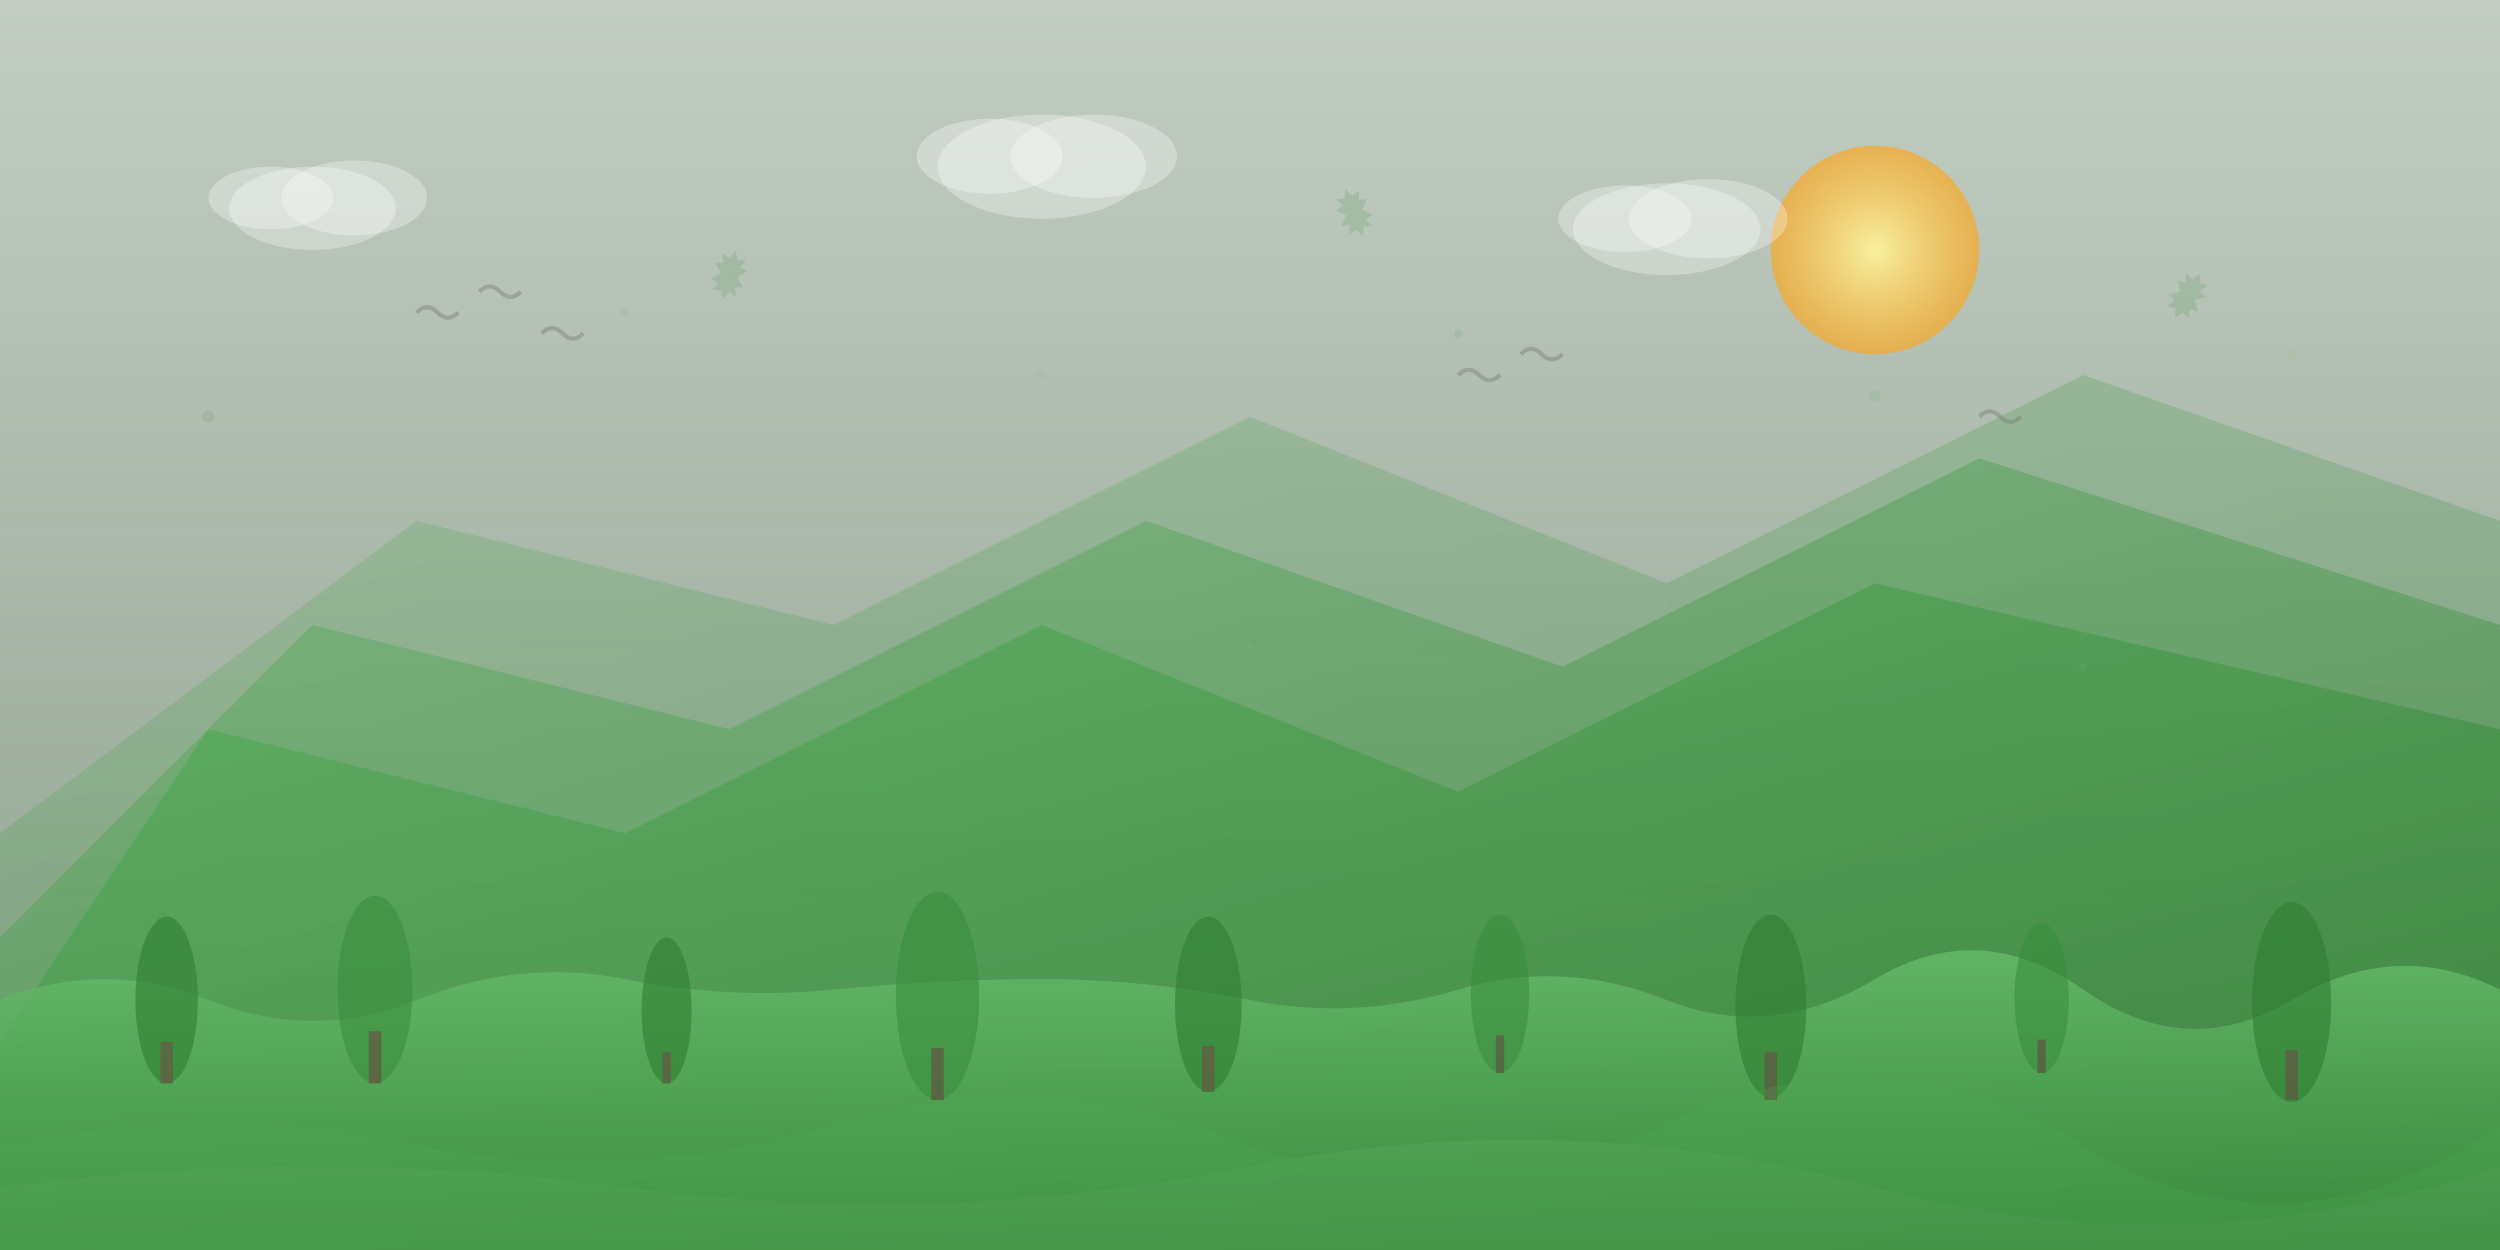 <svg viewBox="0 0 1200 600" xmlns="http://www.w3.org/2000/svg">
  <rect x="0" y="0" width="1200" height="600" fill="#333333" stroke="none"/>
  <defs>
    <linearGradient id="skyGradient" x1="0%" y1="0%" x2="0%" y2="100%">
      <stop offset="0%" style="stop-color:#E8F5E8;stop-opacity:0.8" />
      <stop offset="100%" style="stop-color:#C8E6C9;stop-opacity:0.6" />
    </linearGradient>
    <linearGradient id="mountainGradient" x1="0%" y1="0%" x2="100%" y2="100%">
      <stop offset="0%" style="stop-color:#4CAF50;stop-opacity:0.7" />
      <stop offset="100%" style="stop-color:#2E7D32;stop-opacity:0.9" />
    </linearGradient>
    <linearGradient id="treeGradient" x1="0%" y1="0%" x2="0%" y2="100%">
      <stop offset="0%" style="stop-color:#66BB6A;stop-opacity:0.8" />
      <stop offset="100%" style="stop-color:#388E3C;stop-opacity:0.6" />
    </linearGradient>
    <radialGradient id="sunGradient" cx="50%" cy="50%" r="50%">
      <stop offset="0%" style="stop-color:#FFF59D;stop-opacity:0.9" />
      <stop offset="100%" style="stop-color:#F9A825;stop-opacity:0.7" />
    </radialGradient>
  </defs>
  
  <!-- Sky background -->
  <rect width="1200" height="600" fill="url(#skyGradient)"/>
  
  <!-- Sun -->
  <circle cx="900" cy="120" r="50" fill="url(#sunGradient)"/>
  
  <!-- Mountain layers (far background) -->
  <path d="M0 400 L200 250 L400 300 L600 200 L800 280 L1000 180 L1200 250 L1200 600 L0 600 Z" 
        fill="url(#mountainGradient)" opacity="0.3"/>
  
  <!-- Mountain layers (middle) -->
  <path d="M0 450 L150 300 L350 350 L550 250 L750 320 L950 220 L1200 300 L1200 600 L0 600 Z" 
        fill="url(#mountainGradient)" opacity="0.5"/>
  
  <!-- Mountain layers (front) -->
  <path d="M0 500 L100 350 L300 400 L500 300 L700 380 L900 280 L1200 350 L1200 600 L0 600 Z" 
        fill="url(#mountainGradient)" opacity="0.7"/>
  
  <!-- Forest treeline -->
  <path d="M0 480 Q50 460 100 480 T200 480 T300 470 T400 475 T500 470 T600 480 T700 475 T800 480 T900 470 T1000 475 T1100 480 T1200 475 L1200 600 L0 600 Z" 
        fill="url(#treeGradient)"/>
  
  <!-- Individual trees (simplified) -->
  <g opacity="0.6">
    <!-- Tree 1 -->
    <ellipse cx="80" cy="480" rx="15" ry="40" fill="#2E7D32"/>
    <rect x="77" y="500" width="6" height="20" fill="#5D4037"/>
    
    <!-- Tree 2 -->
    <ellipse cx="180" cy="475" rx="18" ry="45" fill="#388E3C"/>
    <rect x="177" y="495" width="6" height="25" fill="#5D4037"/>
    
    <!-- Tree 3 -->
    <ellipse cx="320" cy="485" rx="12" ry="35" fill="#2E7D32"/>
    <rect x="318" y="505" width="4" height="15" fill="#5D4037"/>
    
    <!-- Tree 4 -->
    <ellipse cx="450" cy="478" rx="20" ry="50" fill="#388E3C"/>
    <rect x="447" y="503" width="6" height="25" fill="#5D4037"/>
    
    <!-- Tree 5 -->
    <ellipse cx="580" cy="482" rx="16" ry="42" fill="#2E7D32"/>
    <rect x="577" y="502" width="6" height="22" fill="#5D4037"/>
    
    <!-- Tree 6 -->
    <ellipse cx="720" cy="477" rx="14" ry="38" fill="#388E3C"/>
    <rect x="718" y="497" width="4" height="18" fill="#5D4037"/>
    
    <!-- Tree 7 -->
    <ellipse cx="850" cy="483" rx="17" ry="44" fill="#2E7D32"/>
    <rect x="847" y="505" width="6" height="23" fill="#5D4037"/>
    
    <!-- Tree 8 -->
    <ellipse cx="980" cy="479" rx="13" ry="36" fill="#388E3C"/>
    <rect x="978" y="499" width="4" height="16" fill="#5D4037"/>
    
    <!-- Tree 9 -->
    <ellipse cx="1100" cy="481" rx="19" ry="48" fill="#2E7D32"/>
    <rect x="1097" y="504" width="6" height="24" fill="#5D4037"/>
  </g>
  
  <!-- Birds in flight -->
  <g stroke="#757575" stroke-width="2" fill="none" opacity="0.4">
    <path d="M200 150 Q205 145 210 150 Q215 155 220 150"/>
    <path d="M230 140 Q235 135 240 140 Q245 145 250 140"/>
    <path d="M260 160 Q265 155 270 160 Q275 165 280 160"/>
    
    <path d="M700 180 Q705 175 710 180 Q715 185 720 180"/>
    <path d="M730 170 Q735 165 740 170 Q745 175 750 170"/>
    
    <path d="M950 200 Q955 195 960 200 Q965 205 970 200"/>
  </g>
  
  <!-- Clouds -->
  <g fill="rgba(255,255,255,0.3)">
    <!-- Cloud 1 -->
    <ellipse cx="150" cy="100" rx="40" ry="20"/>
    <ellipse cx="170" cy="95" rx="35" ry="18"/>
    <ellipse cx="130" cy="95" rx="30" ry="15"/>
    
    <!-- Cloud 2 -->
    <ellipse cx="500" cy="80" rx="50" ry="25"/>
    <ellipse cx="525" cy="75" rx="40" ry="20"/>
    <ellipse cx="475" cy="75" rx="35" ry="18"/>
    
    <!-- Cloud 3 -->
    <ellipse cx="800" cy="110" rx="45" ry="22"/>
    <ellipse cx="820" cy="105" rx="38" ry="19"/>
    <ellipse cx="780" cy="105" rx="32" ry="16"/>
  </g>
  
  <!-- Organic flowing shapes for sustainability theme -->
  <g opacity="0.2">
    <path d="M0 550 Q100 530 200 550 T400 540 T600 550 T800 540 T1000 550 T1200 540 L1200 600 L0 600 Z" 
          fill="#4CAF50"/>
    <path d="M0 570 Q150 550 300 570 T600 560 T900 570 T1200 560 L1200 600 L0 600 Z" 
          fill="#66BB6A"/>
  </g>
  
  <!-- Subtle texture overlay -->
  <g opacity="0.1">
    <circle cx="100" cy="200" r="3" fill="#2E7D32"/>
    <circle cx="300" cy="150" r="2" fill="#4CAF50"/>
    <circle cx="500" cy="180" r="2.5" fill="#66BB6A"/>
    <circle cx="700" cy="160" r="2" fill="#2E7D32"/>
    <circle cx="900" cy="190" r="3" fill="#4CAF50"/>
    <circle cx="1100" cy="170" r="2.5" fill="#66BB6A"/>
    
    <circle cx="200" cy="300" r="2" fill="#81C784"/>
    <circle cx="400" cy="280" r="1.5" fill="#A5D6A7"/>
    <circle cx="600" cy="310" r="2" fill="#81C784"/>
    <circle cx="800" cy="290" r="1.5" fill="#A5D6A7"/>
    <circle cx="1000" cy="320" r="2" fill="#81C784"/>
  </g>
  
  <!-- Maple leaves (Canadian symbol) scattered -->
  <g opacity="0.15" fill="#2E7D32">
    <path d="M350 120 L352 124 L356 123 L354 127 L358 128 L354 132 L358 136 L354 137 L356 141 L352 140 L350 144 L348 140 L344 141 L346 137 L342 136 L346 132 L342 128 L346 127 L344 123 L348 124 Z" 
          transform="rotate(15 350 132)"/>
    <path d="M650 90 L652 94 L656 93 L654 97 L658 98 L654 102 L658 106 L654 107 L656 111 L652 110 L650 114 L648 110 L644 111 L646 107 L642 106 L646 102 L642 98 L646 97 L644 93 L648 94 Z" 
          transform="rotate(-20 650 102)"/>
    <path d="M1050 130 L1052 134 L1056 133 L1054 137 L1058 138 L1054 142 L1058 146 L1054 147 L1056 151 L1052 150 L1050 154 L1048 150 L1044 151 L1046 147 L1042 146 L1046 142 L1042 138 L1046 137 L1044 133 L1048 134 Z" 
          transform="rotate(30 1050 142)"/>
  </g>
</svg>
